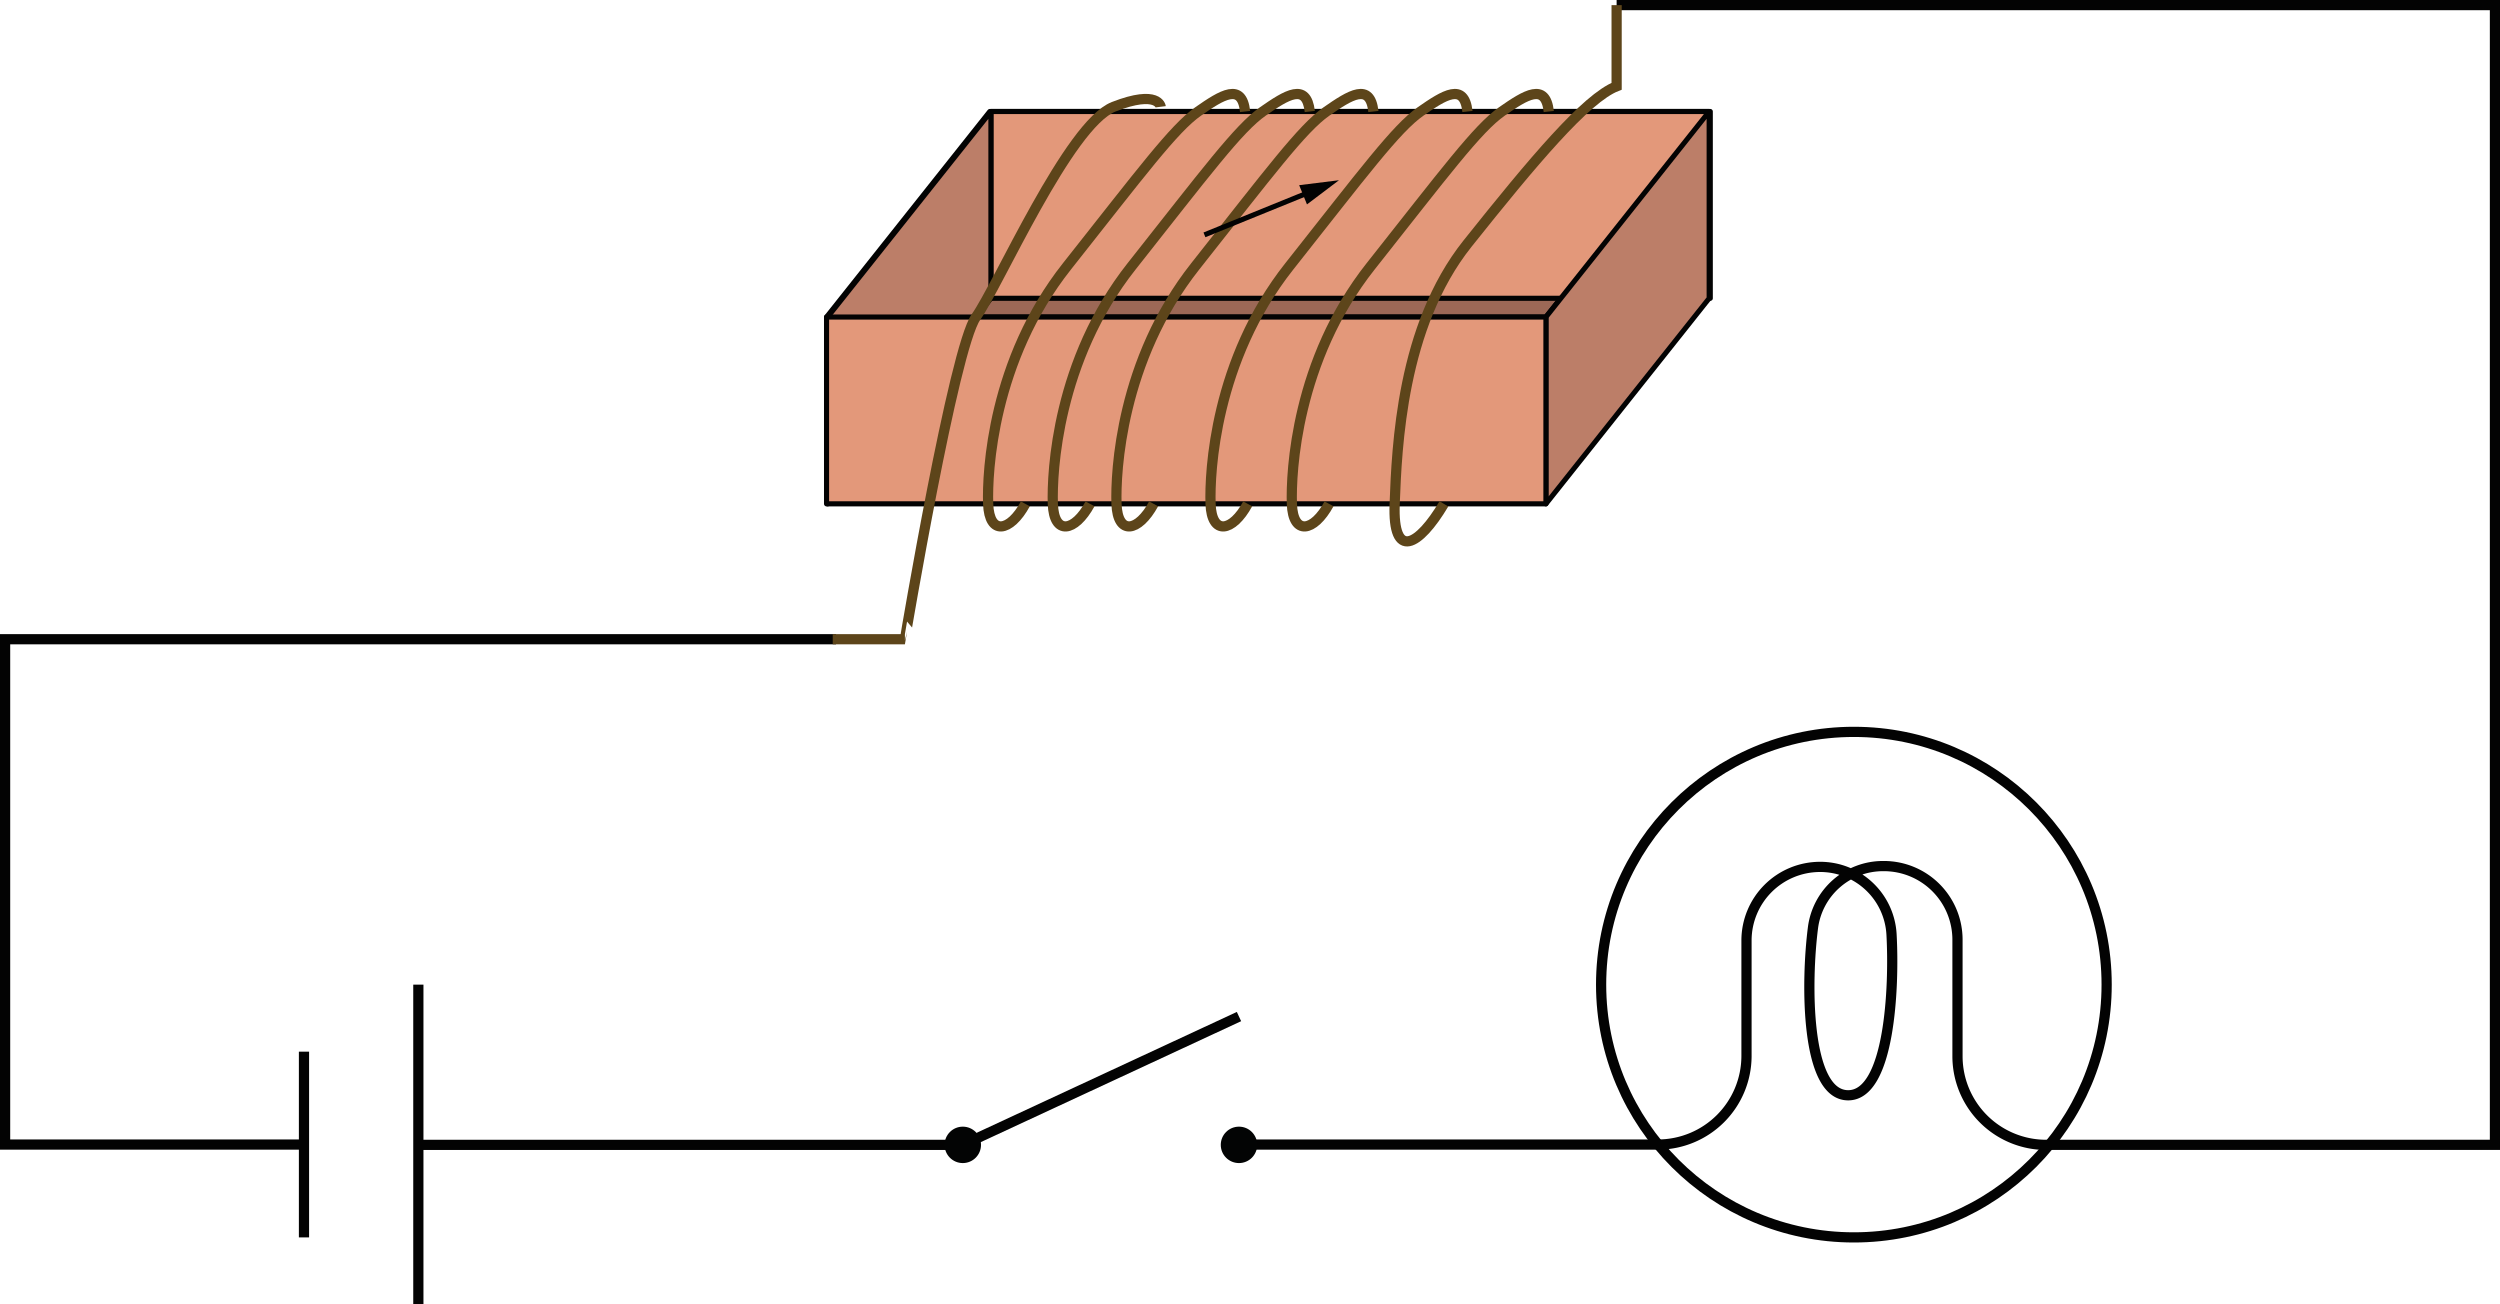 <svg xmlns="http://www.w3.org/2000/svg" width="490.08" height="255.72" viewBox="0 0 490.08 255.72">
  <defs>
    <style>
      .cls-1, .cls-5, .cls-6 {
        fill: none;
        stroke-miterlimit: 10;
      }

      .cls-1, .cls-2, .cls-3, .cls-4, .cls-6 {
        stroke: #030303;
      }

      .cls-1, .cls-5 {
        stroke-width: 2px;
      }

      .cls-2 {
        fill: #9c6856;
      }

      .cls-2, .cls-3, .cls-4 {
        stroke-linejoin: round;
      }

      .cls-3 {
        fill: #e3987a;
      }

      .cls-4 {
        fill: #bc7e68;
      }

      .cls-5 {
        stroke: #5d451a;
      }

      .cls-7 {
        fill: #030303;
      }

      .cls-8 {
        fill: #030404;
      }
    </style>
  </defs>
  <title>11</title>
  <g id="Layer_2" data-name="Layer 2">
    <g id="Layer_1-2" data-name="Layer 1">
      <path class="cls-1" d="M242.88,224.37h82.18a17.39,17.39,0,0,0,17.31-17.31V184.37a14.43,14.43,0,0,1,14.43-14.43h0a14,14,0,0,1,14,13.23c.58,10.44-.36,31.54-8.5,31.54-8.42,0-8.27-22.19-6.9-32.84a13.84,13.84,0,0,1,13.75-12.09h.15a14.43,14.43,0,0,1,14.43,14.43v22.85a17.38,17.38,0,0,0,17.36,17.37h88V1H316.91"/>
      <line class="cls-1" x1="82.01" y1="193.02" x2="82.01" y2="255.72"/>
      <line class="cls-1" x1="59.59" y1="242.57" x2="59.59" y2="206.16"/>
      <circle class="cls-1" cx="363.42" cy="193.02" r="49.55"/>
      <line class="cls-1" x1="188.74" y1="224.43" x2="82.01" y2="224.43"/>
      <polyline class="cls-1" points="59.59 224.37 1 224.37 1 125.31 163.88 125.31"/>
      <polygon class="cls-2" points="303.05 62.15 162.03 62.15 194.03 21.86 335.05 21.86 303.05 62.15"/>
      <rect class="cls-3" x="194.25" y="21.86" width="141.02" height="36.62"/>
      <polygon class="cls-4" points="335.05 58.48 303.05 98.77 303.05 62.15 335.05 21.86 335.05 58.48"/>
      <polygon class="cls-4" points="194.25 58.48 162.24 98.77 162.24 62.15 194.25 21.86 194.25 58.48"/>
      <rect class="cls-3" x="162.03" y="62.15" width="141.02" height="36.62"/>
      <path class="cls-5" d="M163.24,125.31h14.15S187,68.23,191.32,62.15s18.21-37.79,27-41.22,9.22,0,9.22,0"/>
      <path class="cls-5" d="M201,98.77c-3,5.53-7.07,6.26-7.29,0s.86-28.12,15.44-46.55,21-27.07,25.71-30.36,8.58-5.71,9.22,0"/>
      <path class="cls-5" d="M213.68,98.77c-3,5.53-7.08,6.26-7.29,0s.86-28.12,15.43-46.55,21-27.07,25.72-30.36,8.57-5.71,9.22,0"/>
      <path class="cls-5" d="M226.15,98.77c-3,5.53-7.07,6.26-7.28,0s.86-28.12,15.43-46.55,21-27.07,25.72-30.36,8.57-5.71,9.21,0"/>
      <path class="cls-5" d="M244.59,98.77c-3,5.53-7.07,6.26-7.28,0s.85-28.12,15.43-46.55,21-27.07,25.72-30.36,8.57-5.71,9.21,0"/>
      <path class="cls-5" d="M260.53,98.77c-3,5.53-7.07,6.26-7.28,0s.85-28.12,15.43-46.55,21-27.07,25.72-30.36,8.57-5.71,9.21,0"/>
      <path class="cls-5" d="M283.05,98.77c-4.93,8.32-10.08,11.19-9.65,0s1.33-34.76,14.27-51,23.24-28.5,29.24-30.86V1"/>
      <g>
        <line class="cls-6" x1="236.11" y1="46.04" x2="256.73" y2="37.66"/>
        <polygon class="cls-7" points="256.21 40.07 262.48 35.33 254.68 36.3 256.21 40.07"/>
      </g>
      <line class="cls-1" x1="188.74" y1="224.43" x2="242.88" y2="199.28"/>
      <circle class="cls-8" cx="188.74" cy="224.43" r="3.57"/>
      <circle class="cls-8" cx="242.88" cy="224.43" r="3.57"/>
    </g>
  </g>
</svg>

